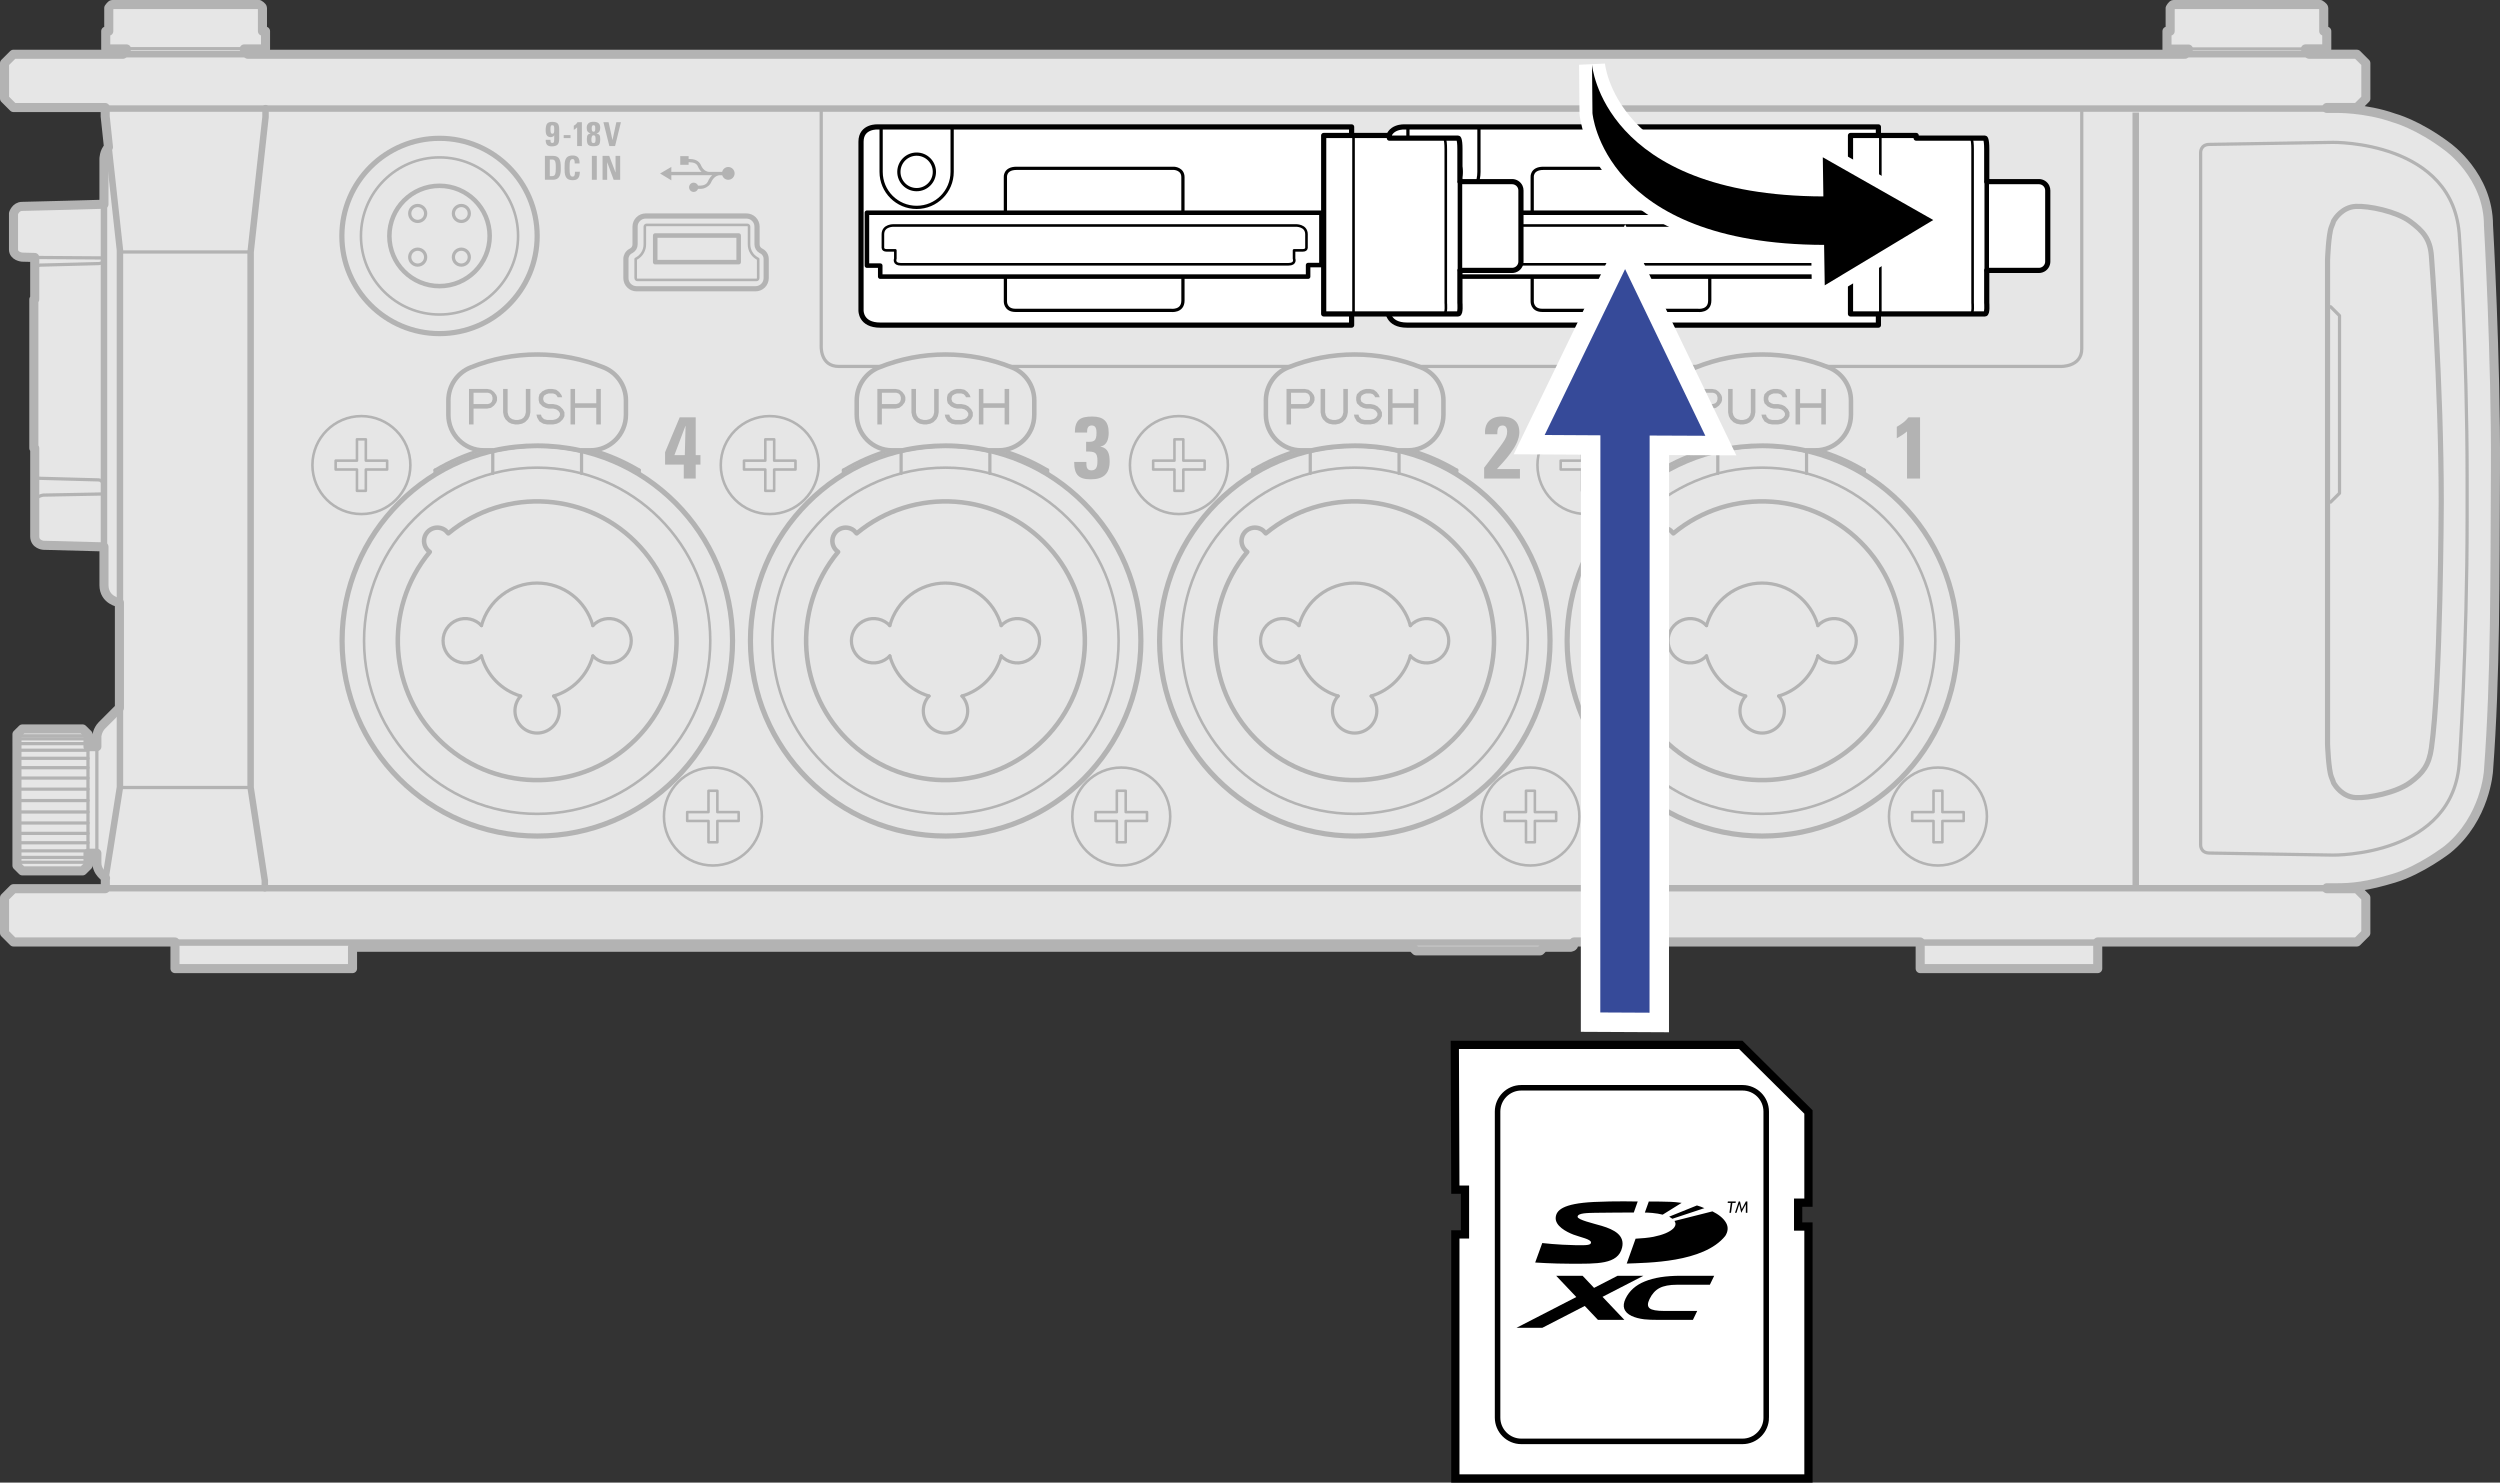 <?xml version="1.0" encoding="utf-8"?>
<!-- Generator: Adobe Illustrator 26.0.3, SVG Export Plug-In . SVG Version: 6.00 Build 0)  -->
<svg version="1.1" xmlns="http://www.w3.org/2000/svg" xmlns:xlink="http://www.w3.org/1999/xlink" x="0px" y="0px"
	 width="192.768px" height="114.319px" viewBox="0 0 192.768 114.319" style="enable-background:new 0 0 192.768 114.319;"
	 xml:space="preserve">
<rect x="0" y="0" width="192.768" height="114.319" fill="#333333" stroke="none"/>
<style type="text/css">
	.st0{fill:#E6E6E6;stroke:#B3B3B3;stroke-width:0.7;stroke-linecap:round;stroke-linejoin:round;stroke-miterlimit:2;}
	.st1{fill:none;stroke:#B3B3B3;stroke-width:0.2;stroke-linecap:round;stroke-linejoin:round;stroke-miterlimit:2;}
	.st2{fill:none;stroke:#B3B3B3;stroke-width:0.4;stroke-linecap:round;stroke-linejoin:round;stroke-miterlimit:10;}
	.st3{fill:none;stroke:#B3B3B3;stroke-width:0.35;stroke-linecap:round;stroke-linejoin:round;stroke-miterlimit:2;}
	.st4{fill:none;stroke:#B3B3B3;stroke-width:0.25;stroke-linecap:round;stroke-linejoin:round;stroke-miterlimit:2;}
	.st5{fill:#FFFFFF;stroke:#000000;stroke-width:0.4;stroke-linecap:round;stroke-linejoin:round;stroke-miterlimit:2;}
	.st6{fill:none;stroke:#000000;stroke-width:0.35;stroke-linecap:round;stroke-linejoin:round;stroke-miterlimit:2;}
	.st7{fill:none;stroke:#000000;stroke-width:0.2;stroke-linecap:round;stroke-linejoin:round;stroke-miterlimit:2;}
	.st8{fill:none;stroke:#000000;stroke-width:0.25;stroke-linecap:round;stroke-linejoin:round;stroke-miterlimit:2;}
	.st9{fill:none;stroke:#000000;stroke-width:0.25;stroke-linecap:round;stroke-linejoin:round;stroke-miterlimit:10;}
	.st10{fill:#FFFFFF;stroke:#000000;stroke-width:0.4;stroke-linecap:round;stroke-linejoin:round;stroke-miterlimit:10;}
	.st11{fill:none;stroke:#000000;stroke-width:0.2;stroke-linecap:round;stroke-linejoin:round;stroke-miterlimit:10;}
	.st12{fill:#FFFFFF;stroke:#000000;stroke-width:0.2;stroke-linecap:round;stroke-linejoin:round;stroke-miterlimit:10;}
	.st13{fill:none;stroke:#000000;stroke-width:0.35;stroke-linecap:round;stroke-linejoin:round;stroke-miterlimit:10;}
	.st14{fill:none;stroke:#B3B3B3;stroke-width:0.5;stroke-linecap:round;stroke-linejoin:round;stroke-miterlimit:2;}
	.st15{fill:none;stroke:#B3B3B3;stroke-width:0.5;stroke-miterlimit:10;}
	.st16{fill:none;stroke:#B3B3B3;stroke-width:0.25;stroke-linecap:round;stroke-linejoin:round;stroke-miterlimit:10;}
	.st17{fill:#E6E6E6;stroke:#B3B3B3;stroke-width:0.35;stroke-linecap:round;stroke-linejoin:round;stroke-miterlimit:10;}
	.st18{fill:#B3B3B3;}
	.st19{fill:#666666;stroke:#FFFFFF;stroke-width:3;stroke-miterlimit:10;}
	.st20{fill:#364A99;}
	.st21{fill:#FFFFFF;}
	.st22{fill:none;stroke:#000000;stroke-width:0.637;}
	.st23{fill:none;stroke:#000000;stroke-width:0.425;}
	.st24{stroke:#FFFFFF;stroke-width:2;stroke-miterlimit:10;}
</style>
<g id="レイヤー_1">
	<g>
		<g>
			<path class="st0" d="M180.095,68.456h-0.684v0.069l2.327,0l0.684,0.684v2.738l-0.685,0.685h-19.987v2.053h-13.69v-2.053h-26.695
				c0,0,0-0.128,0,0.136c0,0.264-0.274,0.274-0.274,0.274h-2.054l-0.273,0.274h-9.583l-0.274-0.274H27.182v1.643h-13.69v-2.053
				H1.034L0.35,71.947v-2.738l0.684-0.684h7.087V67.84l0.019-0.131l-0.27-0.27c0,0-0.401-0.358-0.401-0.904v-0.748H6.784v0.958
				L6.374,67.15H1.719l-0.411-0.41V56.614l0.411-0.406h4.654l0.411,0.405v0.959h0.685v-0.803c0,0,0.028-0.476,0.401-0.849
				c0.373-0.373,1.337-1.338,1.337-1.338v-8.11c0,0-1.19-0.172-1.19-1.358c0-1.186,0-2.946,0-2.946l-4.673-0.123
				c0,0-0.666-0.053-0.666-0.685c0-0.632,0-6.804,0-6.804H2.609V23.084h0.068v-3.232l-0.976-0.025c0,0-0.66-0.058-0.66-0.594
				c0-0.537,0-2.779,0-2.779s0.166-0.54,0.66-0.54c0.494,0,6.315-0.166,6.315-0.166l0-3.493c0,0-0.001-0.547,0.348-0.913
				l-0.253-2.37V8.29H1.035L0.35,7.605V4.868l0.684-0.684h8.447V4.047l0.274-0.274H8.153V2.403h0.234V0.612
				c0,0,0.176-0.262,0.269-0.262h11.321c0,0,0.26,0.15,0.26,0.271v1.782h0.237v1.369h-1.643l0.274,0.274v0.137h149.373V4.047
				l0.265-0.265h-1.653V2.403h0.245v-1.78c0,0,0.15-0.274,0.264-0.274c0.113,0,11.304,0,11.304,0s0.274,0.163,0.274,0.274
				s0,1.779,0,1.779h0.234v1.369h-1.643l0.274,0.274v0.137h3.697l0.684,0.684v2.738l-0.685,0.685h-2.327v0.069h0.684
				c0,0,2.271-0.051,4.491,0.736c0,0,1.834,0.476,4.126,2.214c0,0,3.168,2.22,3.168,6.071c0,0,0.585,10.251,0.536,18.821
				c-0.049,8.571,0.018,15.783-0.536,23.232c0,0-0.206,3.665-3.168,6.071c0,0-2.054,1.592-4.126,2.215
				C182.513,68.342,181.402,68.456,180.095,68.456z"/>
			<g>
				<path class="st1" d="M51.195,62.96c0,2.086,1.691,3.776,3.776,3.776c2.086,0,3.776-1.69,3.776-3.776s-1.69-3.776-3.776-3.776
					C52.886,59.184,51.195,60.874,51.195,62.96"/>
				<polygon class="st1" points="54.629,64.945 55.314,64.945 55.314,63.302 56.956,63.302 56.956,62.618 55.314,62.617 
					55.314,60.975 54.63,60.975 54.629,62.617 52.987,62.617 52.987,63.302 54.629,63.302 				"/>
			</g>
			<g>
				<path class="st1" d="M24.09,35.861c0,2.086,1.691,3.776,3.776,3.776c2.086,0,3.776-1.69,3.776-3.776
					c0-2.086-1.69-3.776-3.776-3.776C25.781,32.085,24.09,33.775,24.09,35.861"/>
				<polygon class="st1" points="27.524,37.846 28.208,37.846 28.209,36.203 29.851,36.203 29.851,35.519 28.209,35.518 
					28.209,33.876 27.524,33.876 27.524,35.518 25.882,35.518 25.881,36.203 27.524,36.203 				"/>
			</g>
			<g>
				<path class="st1" d="M82.681,62.96c0,2.086,1.691,3.776,3.776,3.776c2.086,0,3.776-1.69,3.776-3.776s-1.69-3.776-3.776-3.776
					C84.372,59.184,82.681,60.874,82.681,62.96"/>
				<polygon class="st1" points="86.115,64.945 86.799,64.945 86.8,63.302 88.442,63.302 88.442,62.618 86.8,62.617 86.8,60.975 
					86.115,60.975 86.115,62.617 84.473,62.617 84.472,63.302 86.115,63.302 				"/>
			</g>
			<g>
				<path class="st1" d="M55.576,35.861c0,2.086,1.691,3.776,3.776,3.776c2.086,0,3.776-1.69,3.776-3.776
					c0-2.086-1.69-3.776-3.776-3.776C57.267,32.085,55.576,33.775,55.576,35.861"/>
				<polygon class="st1" points="59.01,37.846 59.694,37.846 59.695,36.203 61.337,36.203 61.337,35.519 59.695,35.518 
					59.695,33.876 59.01,33.876 59.01,35.518 57.368,35.518 57.367,36.203 59.01,36.203 				"/>
			</g>
			<g>
				<path class="st1" d="M114.23,62.96c0,2.086,1.691,3.776,3.776,3.776c2.086,0,3.776-1.69,3.776-3.776s-1.69-3.776-3.776-3.776
					C115.921,59.184,114.23,60.874,114.23,62.96"/>
				<polygon class="st1" points="117.664,64.945 118.348,64.945 118.349,63.302 119.991,63.302 119.991,62.618 118.349,62.617 
					118.349,60.975 117.664,60.975 117.664,62.617 116.022,62.617 116.021,63.302 117.664,63.302 				"/>
			</g>
			<g>
				<path class="st1" d="M87.125,35.861c0,2.086,1.691,3.776,3.776,3.776c2.086,0,3.776-1.69,3.776-3.776
					c0-2.086-1.69-3.776-3.776-3.776C88.816,32.085,87.125,33.775,87.125,35.861"/>
				<polygon class="st1" points="90.559,37.846 91.243,37.846 91.243,36.203 92.886,36.203 92.886,35.519 91.244,35.518 
					91.243,33.876 90.559,33.876 90.559,35.518 88.916,35.518 88.916,36.203 90.559,36.203 				"/>
			</g>
			<g>
				<path class="st1" d="M145.653,62.96c0,2.086,1.691,3.776,3.776,3.776c2.086,0,3.776-1.69,3.776-3.776s-1.69-3.776-3.776-3.776
					C147.344,59.184,145.653,60.874,145.653,62.96"/>
				<polygon class="st1" points="149.087,64.945 149.772,64.945 149.772,63.302 151.414,63.302 151.415,62.618 149.772,62.617 
					149.772,60.975 149.088,60.975 149.087,62.617 147.445,62.617 147.445,63.302 149.087,63.302 				"/>
			</g>
			<g>
				<path class="st1" d="M118.548,35.861c0,2.086,1.691,3.776,3.776,3.776c2.086,0,3.776-1.69,3.776-3.776
					c0-2.086-1.69-3.776-3.776-3.776C120.239,32.085,118.548,33.775,118.548,35.861"/>
				<polygon class="st1" points="121.982,37.846 122.667,37.846 122.667,36.203 124.309,36.203 124.309,35.519 122.667,35.518 
					122.667,33.876 121.982,33.876 121.982,35.518 120.34,35.518 120.34,36.203 121.982,36.203 				"/>
			</g>
			<g>
				<path class="st2" d="M57.552,16.655H49.79h0c-0.453,0-0.822,0.368-0.822,0.821h0v1.374v0c0,0.195-0.104,0.376-0.274,0.474
					l-0.089,0.051l0,0c-0.212,0.122-0.342,0.348-0.342,0.593l0,0v1.477v0c0,0.453,0.368,0.821,0.822,0.821h0h9.172h0
					c0.453,0,0.821-0.368,0.821-0.822v0v-1.477v0c0-0.245-0.13-0.471-0.342-0.593l0,0l-0.089-0.051v0
					c-0.17-0.098-0.274-0.279-0.274-0.474v-1.375C58.373,17.022,58.005,16.654,57.552,16.655L57.552,16.655z"/>
				<path class="st1" d="M57.757,17.476v1.375c0,0.44,0.235,0.847,0.616,1.067c0,0,0.089,0.052,0.089,0.052c0,0,0,1.477,0,1.477
					c0,0.076-0.061,0.137-0.137,0.137c0,0-9.172,0-9.172,0c-0.076,0-0.137-0.061-0.137-0.137c0,0,0-1.477,0-1.477l0.089-0.051
					c0.382-0.22,0.616-0.627,0.616-1.067c0,0,0-1.375,0-1.375c0-0.075,0.062-0.137,0.137-0.137h7.762
					C57.696,17.339,57.757,17.4,57.757,17.476z"/>
				<polygon class="st3" points="56.956,18.16 50.522,18.16 50.522,20.214 56.956,20.214 				"/>
			</g>
			<g>
				<path class="st3" d="M33.89,14.327c-2.136,0-3.867,1.731-3.867,3.867c0,2.136,1.731,3.868,3.867,3.868
					c2.135,0,3.867-1.731,3.867-3.868C37.757,16.059,36.025,14.327,33.89,14.327"/>
				<path class="st4" d="M35.573,19.213c-0.34,0-0.614,0.275-0.614,0.614c0,0.34,0.275,0.614,0.614,0.614
					c0.339,0,0.614-0.275,0.614-0.614C36.188,19.488,35.913,19.213,35.573,19.213"/>
				<path class="st4" d="M35.573,15.845c-0.34,0-0.614,0.275-0.614,0.614c0,0.34,0.275,0.615,0.614,0.615
					c0.339,0,0.614-0.275,0.614-0.615C36.188,16.12,35.913,15.845,35.573,15.845"/>
				<path class="st4" d="M32.206,15.845c-0.34,0-0.614,0.275-0.614,0.614c0,0.34,0.275,0.615,0.614,0.615
					c0.339,0,0.614-0.275,0.614-0.615C32.82,16.12,32.545,15.845,32.206,15.845"/>
				<path class="st4" d="M32.206,19.213c-0.34,0-0.614,0.275-0.614,0.614c0,0.34,0.275,0.614,0.614,0.614
					c0.339,0,0.614-0.275,0.614-0.614C32.82,19.488,32.545,19.213,32.206,19.213"/>
				<path class="st2" d="M33.89,10.665c-4.158,0-7.529,3.371-7.529,7.529c0,4.159,3.371,7.53,7.529,7.53
					c4.158,0,7.529-3.371,7.529-7.53C41.418,14.036,38.048,10.665,33.89,10.665"/>
				<path class="st1" d="M33.89,12.137c-3.346,0-6.058,2.712-6.058,6.057c0,3.346,2.712,6.058,6.058,6.058
					c3.345,0,6.057-2.712,6.057-6.058C39.947,14.849,37.235,12.137,33.89,12.137"/>
			</g>
			<g>
				<path class="st5" d="M108.329,9.786c0,0-1.318-0.091-1.318,1.139v13.005c0,0-0.048,1.139,1.482,1.139h36.346V9.786H108.329z"/>
				<polygon class="st6" points="107.466,16.402 142.512,16.402 142.512,20.44 141.485,20.44 141.485,21.33 108.493,21.33 
					108.493,20.481 107.466,20.481 				"/>
				<path class="st7" d="M139.965,20.379c0.609,0,0.436-0.436,0.436-0.436v-0.639h0.685c0.329,0,0.274-0.274,0.274-0.274v-0.958
					c0-0.729-0.847-0.685-0.847-0.685h-30.966c0,0-0.847-0.044-0.847,0.685v0.958c0,0-0.055,0.274,0.274,0.274h0.685v0.639
					c0,0-0.173,0.436,0.436,0.436H139.965z"/>
				<path class="st8" d="M118.144,16.402v-2.738c0,0-0.071-0.685,0.862-0.685h12.143c0,0,0.685,0.025,0.685,0.685v2.738"/>
				<path class="st8" d="M118.144,21.335v1.912c0,0-0.021,0.684,0.779,0.684h11.983c0,0,0.928,0.125,0.928-0.758V21.33"/>
				<g>
					<path class="st9" d="M114.037,9.786v3.467c0,1.512-1.226,2.738-2.738,2.738c-1.512,0-2.738-1.226-2.738-2.738V9.786"/>
					<path class="st9" d="M111.299,11.884c-0.756,0-1.369,0.613-1.369,1.369c0,0.756,0.613,1.369,1.369,1.369
						c0.756,0,1.369-0.613,1.369-1.369C112.668,12.497,112.055,11.884,111.299,11.884L111.299,11.884z"/>
				</g>
				<path class="st10" d="M157.837,14.405c-0.054-0.118-0.142-0.22-0.252-0.291c-0.11-0.071-0.241-0.109-0.371-0.109h-4.022V11.49
					c0-0.822-0.133-0.838-0.133-0.838h-5.307v-0.205h-5.065v13.758h10.371c0.204,0,0.133-0.848,0.133-0.848v-2.505h4.022
					c0.145,0,0.294-0.049,0.412-0.138c0.12-0.09,0.208-0.22,0.247-0.362c0.017-0.06,0.025-0.123,0.025-0.185V14.69
					C157.898,14.593,157.877,14.495,157.837,14.405z"/>
				<path class="st11" d="M151.968,10.652c0,0,0.133,0.015,0.133,0.838v11.867c0,0,0.071,0.849-0.133,0.849"/>
				<line class="st12" x1="144.987" y1="10.447" x2="144.987" y2="24.205"/>
				<line class="st13" x1="153.192" y1="14.006" x2="153.192" y2="20.851"/>
			</g>
			<g>
				<path class="st5" d="M67.709,9.786c0,0-1.318-0.091-1.318,1.139v13.005c0,0-0.048,1.139,1.482,1.139h36.346V9.786H67.709z"/>
				<polygon class="st6" points="66.846,16.402 101.891,16.402 101.891,20.44 100.864,20.44 100.864,21.33 67.872,21.33 
					67.872,20.481 66.846,20.481 				"/>
				<path class="st7" d="M99.344,20.379c0.609,0,0.436-0.436,0.436-0.436v-0.639h0.685c0.329,0,0.274-0.274,0.274-0.274v-0.958
					c0-0.729-0.847-0.685-0.847-0.685H68.925c0,0-0.847-0.044-0.847,0.685v0.958c0,0-0.055,0.274,0.274,0.274h0.685v0.639
					c0,0-0.173,0.436,0.436,0.436H99.344z"/>
				<path class="st8" d="M77.523,16.402v-2.738c0,0-0.071-0.685,0.862-0.685h12.143c0,0,0.685,0.025,0.685,0.685v2.738"/>
				<path class="st8" d="M77.524,21.335v1.912c0,0-0.021,0.684,0.779,0.684h11.983c0,0,0.928,0.125,0.928-0.758V21.33"/>
				<g>
					<path class="st9" d="M73.417,9.786v3.467c0,1.512-1.226,2.738-2.738,2.738c-1.512,0-2.738-1.226-2.738-2.738V9.786"/>
					<path class="st9" d="M70.679,11.884c-0.756,0-1.369,0.613-1.369,1.369c0,0.756,0.613,1.369,1.369,1.369
						c0.756,0,1.369-0.613,1.369-1.369C72.048,12.497,71.435,11.884,70.679,11.884L70.679,11.884z"/>
				</g>
				<path class="st10" d="M117.216,14.405c-0.054-0.118-0.142-0.22-0.252-0.291c-0.11-0.071-0.241-0.109-0.371-0.109h-4.022V11.49
					c0-0.822-0.133-0.838-0.133-0.838h-5.307v-0.205h-5.065v13.758h10.371c0.204,0,0.133-0.848,0.133-0.848v-2.505h4.022
					c0.145,0,0.294-0.049,0.412-0.138c0.12-0.09,0.208-0.22,0.247-0.362c0.017-0.06,0.025-0.123,0.025-0.185V14.69
					C117.278,14.593,117.257,14.495,117.216,14.405z"/>
				<path class="st11" d="M111.347,10.652c0,0,0.133,0.015,0.133,0.838v11.867c0,0,0.071,0.849-0.133,0.849"/>
				<line class="st12" x1="104.367" y1="10.447" x2="104.367" y2="24.205"/>
				<line class="st13" x1="112.572" y1="14.006" x2="112.572" y2="20.851"/>
			</g>
			<line class="st14" x1="9.481" y1="4.183" x2="19.105" y2="4.183"/>
			<line class="st4" x1="9.481" y1="3.756" x2="19.105" y2="3.756"/>
			<line class="st14" x1="168.477" y1="4.183" x2="178.041" y2="4.183"/>
			<line class="st4" x1="168.477" y1="3.773" x2="178.041" y2="3.773"/>
			<line class="st14" x1="180.715" y1="8.372" x2="8.112" y2="8.372"/>
			<line class="st14" x1="180.715" y1="68.49" x2="8.112" y2="68.49"/>
			<line class="st14" x1="180.715" y1="72.679" x2="8.112" y2="72.679"/>
			<polyline class="st14" points="20.474,8.338 20.474,9.02 19.325,19.427 19.325,60.723 20.42,67.902 20.42,68.49 			"/>
			<polyline class="st14" points="8.112,8.971 9.248,19.29 9.248,60.708 8.14,67.709 			"/>
			<line class="st4" x1="19.325" y1="60.723" x2="9.248" y2="60.723"/>
			<line class="st4" x1="19.325" y1="19.427" x2="9.248" y2="19.427"/>
			<line class="st14" x1="8.016" y1="15.748" x2="8.016" y2="42.556"/>
			<path class="st4" d="M2.677,19.852l5.339,0.037c0,0,0.036,0.424-0.4,0.435l-4.539,0.119c0,0-0.403,0.069-0.4,0.369"/>
			<path class="st4" d="M8.016,38.087l-4.672,0.089c0,0-0.708,0.096-0.641,0.555"/>
			<path class="st4" d="M8.016,37.415c0,0-0.121-0.403-0.4-0.411L3.01,36.878c0,0-0.317-0.118-0.312-0.403"/>
			<line class="st4" x1="7.469" y1="57.573" x2="7.469" y2="65.786"/>
			<line class="st4" x1="6.784" y1="57.573" x2="6.784" y2="65.786"/>
			<line class="st4" x1="1.309" y1="60.848" x2="6.784" y2="60.848"/>
			<line class="st4" x1="1.309" y1="61.728" x2="6.784" y2="61.728"/>
			<line class="st4" x1="1.309" y1="62.607" x2="6.784" y2="62.607"/>
			<line class="st4" x1="1.309" y1="63.46" x2="6.784" y2="63.46"/>
			<line class="st4" x1="1.309" y1="64.26" x2="6.784" y2="64.26"/>
			<line class="st4" x1="1.309" y1="64.983" x2="6.784" y2="64.983"/>
			<line class="st4" x1="1.309" y1="65.608" x2="6.784" y2="65.608"/>
			<line class="st4" x1="1.309" y1="66.114" x2="6.784" y2="66.114"/>
			<line class="st4" x1="1.309" y1="66.487" x2="6.784" y2="66.487"/>
			<line class="st4" x1="1.309" y1="59.995" x2="6.784" y2="59.995"/>
			<line class="st4" x1="1.309" y1="59.195" x2="6.784" y2="59.195"/>
			<line class="st4" x1="1.309" y1="58.472" x2="6.784" y2="58.472"/>
			<line class="st4" x1="1.309" y1="57.847" x2="6.784" y2="57.847"/>
			<line class="st4" x1="1.309" y1="57.341" x2="6.784" y2="57.341"/>
			<line class="st4" x1="1.309" y1="56.968" x2="6.784" y2="56.968"/>
			<line class="st4" x1="1.309" y1="56.737" x2="6.784" y2="56.737"/>
			<line class="st15" x1="164.68" y1="8.68" x2="164.68" y2="68.435"/>
			<path class="st4" d="M169.684,65.148c0,0-0.022,0.62,0.676,0.628c0.698,0.008,9.52,0.157,9.52,0.157s9.397,0.152,9.762-7.313
				c0,0,0.592-8.593,0.592-18.727v-2.875c0-10.134-0.592-18.727-0.592-18.727c-0.365-7.465-9.762-7.313-9.762-7.313
				s-8.822,0.15-9.52,0.157c-0.698,0.008-0.676,0.628-0.676,0.628V65.148z"/>
			<path class="st2" d="M179.471,23.654V20.03c0,0,0.071-1.977,0.3-2.534c0.229-0.556,0.107-0.35,0.199-0.503
				c0.092-0.153,0.647-1.023,1.672-1.077c1.025-0.054,3.132,0.385,4.175,1.145c1.043,0.76,1.563,1.394,1.661,2.667
				c0,0,0.759,9.926,0.759,18.98c0,0-0.05,14.039-0.759,18.98c-0.181,1.264-0.618,1.907-1.661,2.667
				c-1.043,0.76-3.15,1.199-4.175,1.145c-1.025-0.054-1.58-0.924-1.672-1.077s0.03,0.053-0.199-0.503
				c-0.229-0.556-0.3-2.534-0.3-2.534V38.713V23.654z"/>
			<polyline class="st16" points="179.471,38.713 179.71,38.713 180.394,38.029 180.394,24.339 179.71,23.654 179.471,23.654 			"/>
			<path class="st16" d="M63.322,8.372v18.241c0,0-0.131,1.643,1.369,1.643h94.167c0,0,1.661,0.073,1.661-1.369V8.372"/>
			<g>
				<g>
					<path class="st4" d="M42.607,56.045c0.663-0.64,0.7-1.69,0.084-2.375 M40.23,56.045c0.663,0.64,1.714,0.64,2.377,0
						 M40.146,53.67c-0.616,0.685-0.579,1.735,0.084,2.375"/>
					<path class="st4" d="M42.691,53.67c1.474-0.44,2.617-1.611,3.021-3.096"/>
					<path class="st4" d="M37.125,48.239c0.527-1.937,2.286-3.282,4.293-3.282 M41.419,44.958c2.007,0,3.766,1.345,4.293,3.282"/>
					<path class="st4" d="M37.126,50.574c0.404,1.485,1.546,2.656,3.021,3.096"/>
					<path class="st4" d="M45.712,48.24c0.48-0.514,1.225-0.682,1.879-0.425 M47.591,47.815c0.654,0.258,1.084,0.889,1.084,1.592
						 M48.674,49.407c0,0.703-0.43,1.334-1.084,1.592 M47.591,50.999c-0.654,0.258-1.399,0.089-1.879-0.424"/>
					<path class="st4" d="M37.126,50.574c-0.48,0.514-1.225,0.682-1.879,0.424 M35.247,50.999c-0.654-0.257-1.084-0.889-1.084-1.592
						 M34.163,49.407c0-0.703,0.43-1.334,1.084-1.592 M35.247,47.815c0.654-0.258,1.399-0.089,1.879,0.424"/>
				</g>
				<path class="st3" d="M32.702,41.61c-0.037,0.371,0.131,0.733,0.438,0.946c-3.658,4.421-3.198,10.936,1.047,14.799
					c4.244,3.863,10.774,3.708,14.832-0.349c4.058-4.058,4.212-10.587,0.349-14.832c-3.862-4.244-10.378-4.705-14.799-1.046
					c0,0-0.217-0.229-0.217-0.229c-0.295-0.229-0.691-0.279-1.034-0.131C32.974,40.916,32.738,41.238,32.702,41.61z"/>
				<path class="st1" d="M41.419,36.06c-7.372,0-13.348,5.976-13.348,13.347c0,7.372,5.976,13.348,13.348,13.348
					c7.372,0,13.348-5.976,13.348-13.348C54.766,42.035,48.79,36.06,41.419,36.06"/>
				<circle class="st2" cx="41.431" cy="49.413" r="15.053"/>
				<path class="st17" d="M44.747,34.726c-1.067-0.24-2.177-0.366-3.316-0.366c-1.15,0-2.27,0.122-3.346,0.366h-0.773l0,0
					c-1.512,0-2.738-1.226-2.738-2.738v-1.117v0c0-1.116,0.677-2.12,1.711-2.538c3.293-1.332,6.975-1.332,10.267,0h0
					c1.034,0.418,1.711,1.422,1.711,2.538v1.117l0,0c0,1.512-1.226,2.738-2.738,2.738H44.747"/>
				<line class="st4" x1="49.29" y1="36.57" x2="49.29" y2="36.249"/>
				<line class="st4" x1="44.841" y1="34.726" x2="44.841" y2="36.506"/>
				<line class="st4" x1="37.996" y1="36.506" x2="37.996" y2="34.726"/>
				<line class="st4" x1="33.547" y1="36.249" x2="33.547" y2="36.57"/>
				<path class="st4" d="M49.29,36.249c-1.136-0.68-2.355-1.209-3.627-1.576"/>
				<path class="st4" d="M37.174,34.674c-1.272,0.366-2.491,0.896-3.627,1.576"/>
			</g>
			<g>
				<g>
					<path class="st4" d="M74.093,56.045c0.663-0.64,0.7-1.69,0.084-2.375 M71.716,56.045c0.663,0.64,1.714,0.64,2.377,0
						 M71.632,53.67c-0.616,0.685-0.579,1.735,0.084,2.375"/>
					<path class="st4" d="M74.177,53.67c1.474-0.44,2.617-1.611,3.021-3.096"/>
					<path class="st4" d="M68.611,48.239c0.527-1.937,2.286-3.282,4.293-3.282 M72.905,44.958c2.007,0,3.766,1.345,4.293,3.282"/>
					<path class="st4" d="M68.611,50.574c0.404,1.485,1.546,2.656,3.021,3.096"/>
					<path class="st4" d="M77.198,48.24c0.48-0.514,1.225-0.682,1.879-0.425 M79.076,47.815c0.654,0.258,1.084,0.889,1.084,1.592
						 M80.16,49.407c0,0.703-0.43,1.334-1.084,1.592 M79.076,50.999c-0.654,0.258-1.399,0.089-1.879-0.424"/>
					<path class="st4" d="M68.612,50.574c-0.48,0.514-1.225,0.682-1.879,0.424 M66.733,50.999c-0.654-0.257-1.084-0.889-1.084-1.592
						 M65.649,49.407c0-0.703,0.43-1.334,1.084-1.592 M66.733,47.815c0.654-0.258,1.399-0.089,1.879,0.424"/>
				</g>
				<path class="st3" d="M64.187,41.61c-0.037,0.371,0.131,0.733,0.438,0.946c-3.658,4.421-3.198,10.936,1.047,14.799
					c4.244,3.863,10.774,3.708,14.832-0.349c4.058-4.058,4.212-10.587,0.349-14.832c-3.862-4.244-10.378-4.705-14.799-1.046
					c0,0-0.217-0.229-0.217-0.229c-0.295-0.229-0.691-0.279-1.034-0.131C64.46,40.916,64.224,41.238,64.187,41.61z"/>
				<path class="st1" d="M72.905,36.06c-7.372,0-13.348,5.976-13.348,13.347c0,7.372,5.976,13.348,13.348,13.348
					c7.372,0,13.348-5.976,13.348-13.348C86.252,42.035,80.276,36.06,72.905,36.06"/>
				<circle class="st2" cx="72.917" cy="49.413" r="15.053"/>
				<path class="st17" d="M76.233,34.726c-1.067-0.24-2.177-0.366-3.316-0.366c-1.15,0-2.27,0.122-3.346,0.366h-0.773l0,0
					c-1.512,0-2.738-1.226-2.738-2.738v-1.117v0c0-1.116,0.677-2.12,1.711-2.538c3.293-1.332,6.975-1.332,10.267,0h0
					c1.034,0.418,1.711,1.422,1.711,2.538v1.117l0,0c0,1.512-1.226,2.738-2.738,2.738H76.233"/>
				<line class="st4" x1="80.776" y1="36.57" x2="80.776" y2="36.249"/>
				<line class="st4" x1="76.327" y1="34.726" x2="76.327" y2="36.506"/>
				<line class="st4" x1="69.482" y1="36.506" x2="69.482" y2="34.726"/>
				<line class="st4" x1="65.033" y1="36.249" x2="65.033" y2="36.57"/>
				<path class="st4" d="M80.776,36.249c-1.136-0.68-2.355-1.209-3.627-1.576"/>
				<path class="st4" d="M68.66,34.674c-1.272,0.366-2.491,0.896-3.627,1.576"/>
			</g>
			<g>
				<g>
					<path class="st4" d="M105.642,56.045c0.663-0.64,0.7-1.69,0.084-2.375 M103.265,56.045c0.663,0.64,1.714,0.64,2.377,0
						 M103.181,53.67c-0.616,0.685-0.579,1.735,0.084,2.375"/>
					<path class="st4" d="M105.726,53.67c1.474-0.44,2.617-1.611,3.021-3.096"/>
					<path class="st4" d="M100.16,48.239c0.527-1.937,2.286-3.282,4.293-3.282 M104.453,44.958c2.007,0,3.766,1.345,4.293,3.282"/>
					<path class="st4" d="M100.16,50.574c0.404,1.485,1.546,2.656,3.021,3.096"/>
					<path class="st4" d="M108.747,48.24c0.48-0.514,1.225-0.682,1.879-0.425 M110.625,47.815c0.654,0.258,1.084,0.889,1.084,1.592
						 M111.709,49.407c0,0.703-0.43,1.334-1.084,1.592 M110.625,50.999c-0.654,0.258-1.399,0.089-1.879-0.424"/>
					<path class="st4" d="M100.16,50.574c-0.48,0.514-1.225,0.682-1.879,0.424 M98.282,50.999c-0.654-0.257-1.084-0.889-1.084-1.592
						 M97.198,49.407c0-0.703,0.43-1.334,1.084-1.592 M98.282,47.815c0.654-0.258,1.399-0.089,1.879,0.424"/>
				</g>
				<path class="st3" d="M95.736,41.61c-0.037,0.371,0.131,0.733,0.438,0.946c-3.658,4.421-3.198,10.936,1.047,14.799
					c4.244,3.863,10.774,3.708,14.832-0.349c4.058-4.058,4.212-10.587,0.349-14.832c-3.862-4.244-10.378-4.705-14.799-1.046
					c0,0-0.217-0.229-0.217-0.229c-0.295-0.229-0.691-0.279-1.034-0.131C96.009,40.916,95.773,41.238,95.736,41.61z"/>
				<path class="st1" d="M104.453,36.06c-7.372,0-13.348,5.976-13.348,13.347c0,7.372,5.976,13.348,13.348,13.348
					c7.372,0,13.348-5.976,13.348-13.348C117.801,42.035,111.825,36.06,104.453,36.06"/>
				<circle class="st2" cx="104.466" cy="49.413" r="15.053"/>
				<path class="st17" d="M107.782,34.726c-1.067-0.24-2.177-0.366-3.316-0.366c-1.15,0-2.27,0.122-3.346,0.366h-0.773l0,0
					c-1.512,0-2.738-1.226-2.738-2.738v-1.117v0c0-1.116,0.677-2.12,1.711-2.538c3.293-1.332,6.975-1.332,10.267,0h0
					c1.034,0.418,1.711,1.422,1.711,2.538v1.117l0,0c0,1.512-1.226,2.738-2.738,2.738H107.782"/>
				<line class="st4" x1="112.325" y1="36.57" x2="112.325" y2="36.249"/>
				<line class="st4" x1="107.876" y1="34.726" x2="107.876" y2="36.506"/>
				<line class="st4" x1="101.031" y1="36.506" x2="101.031" y2="34.726"/>
				<line class="st4" x1="96.582" y1="36.249" x2="96.582" y2="36.57"/>
				<path class="st4" d="M112.325,36.249c-1.136-0.68-2.355-1.209-3.627-1.576"/>
				<path class="st4" d="M100.209,34.674c-1.272,0.366-2.491,0.896-3.627,1.576"/>
			</g>
			<g>
				<g>
					<path class="st4" d="M137.066,56.045c0.663-0.64,0.7-1.69,0.084-2.375 M134.688,56.045c0.663,0.64,1.714,0.64,2.377,0
						 M134.604,53.67c-0.616,0.685-0.579,1.735,0.084,2.375"/>
					<path class="st4" d="M137.15,53.67c1.474-0.44,2.617-1.611,3.021-3.096"/>
					<path class="st4" d="M131.583,48.239c0.527-1.937,2.286-3.282,4.293-3.282 M135.877,44.958c2.007,0,3.766,1.345,4.293,3.282"/>
					<path class="st4" d="M131.584,50.574c0.404,1.485,1.546,2.656,3.021,3.096"/>
					<path class="st4" d="M140.17,48.24c0.48-0.514,1.225-0.682,1.879-0.425 M142.049,47.815c0.654,0.258,1.084,0.889,1.084,1.592
						 M143.132,49.407c0,0.703-0.43,1.334-1.084,1.592 M142.049,50.999c-0.654,0.258-1.399,0.089-1.879-0.424"/>
					<path class="st4" d="M131.584,50.574c-0.48,0.514-1.225,0.682-1.879,0.424 M129.705,50.999
						c-0.654-0.257-1.084-0.889-1.084-1.592 M128.621,49.407c0-0.703,0.43-1.334,1.084-1.592 M129.705,47.815
						c0.654-0.258,1.399-0.089,1.879,0.424"/>
				</g>
				<path class="st3" d="M127.16,41.61c-0.037,0.371,0.131,0.733,0.438,0.946c-3.658,4.421-3.198,10.936,1.047,14.799
					c4.244,3.863,10.774,3.708,14.832-0.349c4.058-4.058,4.212-10.587,0.349-14.832c-3.862-4.244-10.378-4.705-14.799-1.046
					c0,0-0.217-0.229-0.217-0.229c-0.295-0.229-0.691-0.279-1.034-0.131C127.432,40.916,127.196,41.238,127.16,41.61z"/>
				<path class="st1" d="M135.877,36.06c-7.372,0-13.348,5.976-13.348,13.347c0,7.372,5.976,13.348,13.348,13.348
					c7.372,0,13.348-5.976,13.348-13.348C149.224,42.035,143.248,36.06,135.877,36.06"/>
				<circle class="st2" cx="135.889" cy="49.413" r="15.053"/>
				<path class="st17" d="M139.205,34.726c-1.067-0.24-2.177-0.366-3.316-0.366c-1.15,0-2.27,0.122-3.346,0.366h-0.773l0,0
					c-1.512,0-2.738-1.226-2.738-2.738v-1.117v0c0-1.116,0.677-2.12,1.711-2.538c3.293-1.332,6.975-1.332,10.267,0h0
					c1.034,0.418,1.711,1.422,1.711,2.538v1.117l0,0c0,1.512-1.226,2.738-2.738,2.738H139.205"/>
				<line class="st4" x1="143.748" y1="36.57" x2="143.748" y2="36.249"/>
				<line class="st4" x1="139.299" y1="34.726" x2="139.299" y2="36.506"/>
				<line class="st4" x1="132.455" y1="36.506" x2="132.455" y2="34.726"/>
				<line class="st4" x1="128.006" y1="36.249" x2="128.006" y2="36.57"/>
				<path class="st4" d="M143.748,36.249c-1.136-0.68-2.355-1.209-3.627-1.576"/>
				<path class="st4" d="M131.633,34.674c-1.272,0.366-2.491,0.896-3.627,1.576"/>
			</g>
		</g>
		<g>
			<g>
				<g>
					<polygon class="st18" points="45.977,32.728 46.328,32.728 46.328,29.99 45.977,29.99 45.977,31.096 44.341,31.096 
						44.341,29.99 43.991,29.99 43.991,32.728 44.341,32.728 44.341,31.446 45.977,31.446 					"/>
				</g>
				<g>
					<polygon class="st18" points="39.434,32.67 39.726,32.728 39.96,32.728 40.252,32.67 40.486,32.553 40.719,32.32 
						40.836,32.087 40.895,31.795 40.895,29.99 40.544,29.99 40.544,31.795 40.486,32.028 40.369,32.204 40.194,32.32 39.96,32.378 
						39.726,32.378 39.492,32.32 39.318,32.204 39.201,32.028 39.142,31.795 39.142,29.99 38.792,29.99 38.792,31.795 38.85,32.087 
						38.967,32.32 39.201,32.553 					"/>
				</g>
				<g>
					<polygon class="st18" points="41.771,32.145 41.712,31.971 41.362,31.971 41.421,32.204 41.595,32.495 41.888,32.67 
						42.18,32.728 42.647,32.728 42.939,32.67 43.173,32.553 43.407,32.32 43.524,32.087 43.524,31.795 43.407,31.562 
						43.173,31.329 42.939,31.213 42.647,31.155 42.297,31.155 42.122,31.096 41.946,30.98 41.888,30.806 41.888,30.689 
						41.946,30.514 42.122,30.397 42.297,30.339 42.647,30.339 42.822,30.397 42.939,30.514 42.998,30.63 43.348,30.63 
						43.29,30.456 43.115,30.223 42.881,30.048 42.589,29.99 42.297,29.99 42.063,30.048 41.829,30.164 41.595,30.397 41.538,30.63 
						41.538,30.863 41.595,31.096 41.829,31.329 42.063,31.446 42.297,31.505 42.647,31.505 42.881,31.562 43.056,31.679 
						43.173,31.854 43.173,32.028 43.056,32.204 42.881,32.32 42.647,32.378 42.18,32.378 41.946,32.32 					"/>
				</g>
				<path class="st18" d="M38.266,30.456l-0.175-0.233l-0.234-0.175l-0.292-0.058h-1.402v2.738h0.35v-1.223h1.052l0.292-0.058
					l0.234-0.175l0.175-0.233l0.058-0.175V30.63L38.266,30.456z M37.974,30.806l-0.058,0.175l-0.117,0.116l-0.175,0.058h-1.11
					v-0.873h1.11l0.175,0.058l0.117,0.117l0.058,0.175V30.806z"/>
			</g>
			<g>
				<g>
					<polygon class="st18" points="77.463,32.728 77.813,32.728 77.813,29.99 77.463,29.99 77.463,31.096 75.827,31.096 
						75.827,29.99 75.477,29.99 75.477,32.728 75.827,32.728 75.827,31.446 77.463,31.446 					"/>
				</g>
				<g>
					<polygon class="st18" points="70.92,32.67 71.212,32.728 71.446,32.728 71.738,32.67 71.971,32.553 72.205,32.32 
						72.322,32.087 72.381,31.795 72.381,29.99 72.03,29.99 72.03,31.795 71.971,32.028 71.855,32.204 71.68,32.32 71.446,32.378 
						71.212,32.378 70.978,32.32 70.803,32.204 70.687,32.028 70.628,31.795 70.628,29.99 70.277,29.99 70.277,31.795 
						70.336,32.087 70.453,32.32 70.687,32.553 					"/>
				</g>
				<g>
					<polygon class="st18" points="73.257,32.145 73.198,31.971 72.848,31.971 72.906,32.204 73.081,32.495 73.374,32.67 
						73.666,32.728 74.133,32.728 74.425,32.67 74.659,32.553 74.893,32.32 75.01,32.087 75.01,31.795 74.893,31.562 74.659,31.329 
						74.425,31.213 74.133,31.155 73.783,31.155 73.607,31.096 73.432,30.98 73.374,30.806 73.374,30.689 73.432,30.514 
						73.607,30.397 73.783,30.339 74.133,30.339 74.308,30.397 74.425,30.514 74.484,30.63 74.834,30.63 74.776,30.456 74.6,30.223 
						74.367,30.048 74.074,29.99 73.783,29.99 73.549,30.048 73.315,30.164 73.081,30.397 73.023,30.63 73.023,30.863 
						73.081,31.096 73.315,31.329 73.549,31.446 73.783,31.505 74.133,31.505 74.367,31.562 74.542,31.679 74.659,31.854 
						74.659,32.028 74.542,32.204 74.367,32.32 74.133,32.378 73.666,32.378 73.432,32.32 					"/>
				</g>
				<path class="st18" d="M69.752,30.456l-0.175-0.233l-0.234-0.175l-0.292-0.058h-1.402v2.738h0.35v-1.223h1.052l0.292-0.058
					l0.234-0.175l0.175-0.233l0.058-0.175V30.63L69.752,30.456z M69.46,30.806l-0.058,0.175l-0.117,0.116l-0.175,0.058h-1.11v-0.873
					h1.11l0.175,0.058l0.117,0.117l0.058,0.175V30.806z"/>
			</g>
			<g>
				<g>
					<polygon class="st18" points="109.012,32.728 109.362,32.728 109.362,29.99 109.012,29.99 109.012,31.096 107.376,31.096 
						107.376,29.99 107.025,29.99 107.025,32.728 107.376,32.728 107.376,31.446 109.012,31.446 					"/>
				</g>
				<g>
					<polygon class="st18" points="102.469,32.67 102.761,32.728 102.995,32.728 103.287,32.67 103.52,32.553 103.754,32.32 
						103.871,32.087 103.929,31.795 103.929,29.99 103.579,29.99 103.579,31.795 103.52,32.028 103.404,32.204 103.228,32.32 
						102.995,32.378 102.761,32.378 102.527,32.32 102.352,32.204 102.235,32.028 102.177,31.795 102.177,29.99 101.826,29.99 
						101.826,31.795 101.885,32.087 102.002,32.32 102.235,32.553 					"/>
				</g>
				<g>
					<polygon class="st18" points="104.806,32.145 104.747,31.971 104.397,31.971 104.455,32.204 104.63,32.495 104.922,32.67 
						105.215,32.728 105.682,32.728 105.974,32.67 106.208,32.553 106.441,32.32 106.558,32.087 106.558,31.795 106.441,31.562 
						106.208,31.329 105.974,31.213 105.682,31.155 105.331,31.155 105.156,31.096 104.981,30.98 104.922,30.806 104.922,30.689 
						104.981,30.514 105.156,30.397 105.331,30.339 105.682,30.339 105.857,30.397 105.974,30.514 106.032,30.63 106.383,30.63 
						106.325,30.456 106.149,30.223 105.916,30.048 105.623,29.99 105.331,29.99 105.098,30.048 104.864,30.164 104.63,30.397 
						104.572,30.63 104.572,30.863 104.63,31.096 104.864,31.329 105.098,31.446 105.331,31.505 105.682,31.505 105.916,31.562 
						106.091,31.679 106.208,31.854 106.208,32.028 106.091,32.204 105.916,32.32 105.682,32.378 105.215,32.378 104.981,32.32 
											"/>
				</g>
				<path class="st18" d="M101.301,30.456l-0.175-0.233l-0.234-0.175l-0.292-0.058h-1.402v2.738h0.35v-1.223h1.052l0.292-0.058
					l0.234-0.175l0.175-0.233l0.058-0.175V30.63L101.301,30.456z M101.009,30.806l-0.059,0.175l-0.117,0.116l-0.175,0.058h-1.11
					v-0.873h1.11l0.175,0.058l0.117,0.117l0.059,0.175V30.806z"/>
			</g>
			<g>
				<g>
					<polygon class="st18" points="140.435,32.728 140.786,32.728 140.786,29.99 140.435,29.99 140.435,31.096 138.8,31.096 
						138.8,29.99 138.449,29.99 138.449,32.728 138.8,32.728 138.8,31.446 140.435,31.446 					"/>
				</g>
				<g>
					<polygon class="st18" points="133.892,32.67 134.184,32.728 134.418,32.728 134.71,32.67 134.944,32.553 135.177,32.32 
						135.294,32.087 135.353,31.795 135.353,29.99 135.002,29.99 135.002,31.795 134.944,32.028 134.827,32.204 134.652,32.32 
						134.418,32.378 134.184,32.378 133.951,32.32 133.776,32.204 133.659,32.028 133.6,31.795 133.6,29.99 133.25,29.99 
						133.25,31.795 133.308,32.087 133.425,32.32 133.659,32.553 					"/>
				</g>
				<g>
					<polygon class="st18" points="136.229,32.145 136.171,31.971 135.82,31.971 135.879,32.204 136.054,32.495 136.346,32.67 
						136.638,32.728 137.105,32.728 137.397,32.67 137.631,32.553 137.865,32.32 137.982,32.087 137.982,31.795 137.865,31.562 
						137.631,31.329 137.397,31.213 137.105,31.155 136.755,31.155 136.58,31.096 136.404,30.98 136.346,30.806 136.346,30.689 
						136.404,30.514 136.58,30.397 136.755,30.339 137.105,30.339 137.28,30.397 137.397,30.514 137.456,30.63 137.806,30.63 
						137.748,30.456 137.573,30.223 137.339,30.048 137.047,29.99 136.755,29.99 136.521,30.048 136.287,30.164 136.054,30.397 
						135.996,30.63 135.996,30.863 136.054,31.096 136.287,31.329 136.521,31.446 136.755,31.505 137.105,31.505 137.339,31.562 
						137.514,31.679 137.631,31.854 137.631,32.028 137.514,32.204 137.339,32.32 137.105,32.378 136.638,32.378 136.404,32.32 
											"/>
				</g>
				<path class="st18" d="M132.724,30.456l-0.175-0.233l-0.234-0.175l-0.292-0.058h-1.402v2.738h0.35v-1.223h1.052l0.292-0.058
					l0.234-0.175l0.175-0.233l0.058-0.175V30.63L132.724,30.456z M132.432,30.806l-0.058,0.175l-0.117,0.116l-0.175,0.058h-1.11
					v-0.873h1.11l0.175,0.058l0.117,0.117l0.058,0.175V30.806z"/>
			</g>
			<path class="st18" d="M52.452,12.039v0.666h0.645v-0.193l0.103,0.001c0.325,0.006,0.526,0.112,0.614,0.324
				c0.078,0.188,0.178,0.319,0.283,0.416h-2.332V12.87c0,0-0.841,0.5-0.867,0.509l0.867,0.525v-0.396h2.895h0.004h0.25
				c-0.088,0.081-0.177,0.188-0.256,0.331l-0.054,0.112c-0.042,0.097-0.108,0.204-0.228,0.27c-0.129,0.071-0.247,0.097-0.555,0.089
				c-0.053-0.131-0.181-0.226-0.332-0.226c-0.197,0-0.357,0.16-0.357,0.359c0,0.198,0.16,0.358,0.357,0.358
				c0.156,0,0.285-0.099,0.335-0.237c0.383,0.01,0.475-0.031,0.662-0.134c0.197-0.108,0.302-0.265,0.351-0.377l0.044-0.093
				c0.233-0.427,0.564-0.446,0.578-0.447l0.23,0.001c0.062,0.201,0.242,0.349,0.464,0.349c0.272,0,0.491-0.221,0.491-0.493
				c0-0.273-0.22-0.493-0.491-0.493c-0.231,0-0.415,0.161-0.469,0.375h-1.027c-0.043-0.002-0.409-0.033-0.609-0.513
				c-0.089-0.214-0.308-0.47-0.845-0.48c0,0-0.045-0.001-0.107-0.002v-0.219H52.452z"/>
			<g>
				<path class="st18" d="M42.015,12.019h0.635c0.499,0,0.592,0.336,0.592,0.911c0,0.283,0.043,0.931-0.606,0.931h-0.62V12.019z
					 M42.395,13.579h0.184c0.232,0,0.277-0.176,0.277-0.638c0-0.34,0-0.639-0.265-0.639h-0.197V13.579z"/>
				<path class="st18" d="M43.532,12.941c0-0.488,0-0.952,0.627-0.952c0.388,0,0.545,0.217,0.53,0.613h-0.373
					c0-0.245-0.043-0.337-0.157-0.337c-0.214,0-0.241,0.204-0.241,0.677s0.028,0.676,0.241,0.676c0.177,0,0.169-0.229,0.174-0.375
					h0.375c0,0.493-0.193,0.651-0.549,0.651C43.532,13.893,43.532,13.423,43.532,12.941"/>
				<rect x="45.636" y="12.019" class="st18" width="0.381" height="1.844"/>
				<polygon class="st18" points="46.461,13.862 46.461,12.019 46.975,12.019 47.459,13.296 47.464,13.296 47.464,12.019 
					47.819,12.019 47.819,13.862 47.317,13.862 46.821,12.514 46.816,12.514 46.816,13.862 				"/>
				<path class="st18" d="M43.117,10.711c0,0.221-0.047,0.372-0.139,0.453c-0.092,0.082-0.24,0.123-0.442,0.123
					c-0.156,0-0.273-0.038-0.348-0.113c-0.075-0.075-0.113-0.207-0.113-0.394h0.369c0,0.096,0.009,0.16,0.026,0.193
					c0.017,0.033,0.058,0.05,0.122,0.05c0.07,0,0.112-0.033,0.124-0.099c0.013-0.066,0.02-0.231,0.02-0.494
					c-0.027,0.048-0.067,0.084-0.118,0.109c-0.05,0.025-0.101,0.038-0.15,0.038c-0.12,0-0.216-0.039-0.286-0.116
					c-0.071-0.077-0.107-0.215-0.107-0.414c0-0.248,0.037-0.418,0.111-0.511c0.075-0.093,0.205-0.14,0.391-0.14
					c0.194,0,0.333,0.04,0.416,0.119c0.083,0.079,0.125,0.228,0.125,0.447V10.711z M42.736,9.964c0-0.121-0.009-0.203-0.029-0.245
					c-0.019-0.042-0.061-0.063-0.125-0.063c-0.06,0-0.099,0.027-0.115,0.08c-0.015,0.054-0.023,0.124-0.023,0.212
					c0,0.14,0.01,0.235,0.031,0.287c0.02,0.051,0.059,0.077,0.118,0.077c0.055,0,0.093-0.022,0.114-0.066
					C42.726,10.201,42.736,10.107,42.736,9.964"/>
				<rect x="43.464" y="10.418" class="st18" width="0.529" height="0.231"/>
				<path class="st18" d="M44.867,11.262h-0.366V9.818c-0.081,0.081-0.167,0.147-0.259,0.199V9.694
					c0.059-0.031,0.113-0.07,0.164-0.116c0.05-0.046,0.092-0.097,0.123-0.155h0.339V11.262z"/>
				<path class="st18" d="M46.281,9.848c0,0.255-0.097,0.402-0.292,0.441c0.116,0.031,0.194,0.073,0.233,0.124
					c0.039,0.051,0.059,0.159,0.059,0.323c0,0.213-0.034,0.356-0.104,0.43c-0.069,0.073-0.209,0.11-0.417,0.11
					c-0.203,0-0.339-0.039-0.407-0.116c-0.068-0.077-0.102-0.223-0.102-0.436c0-0.151,0.021-0.255,0.064-0.314
					c0.043-0.058,0.117-0.099,0.222-0.121c-0.096-0.028-0.169-0.074-0.221-0.139c-0.051-0.065-0.077-0.162-0.077-0.291
					c0-0.157,0.044-0.273,0.133-0.352S45.59,9.39,45.758,9.39c0.182,0,0.315,0.037,0.399,0.112
					C46.239,9.577,46.281,9.691,46.281,9.848 M45.923,10.736c0-0.105-0.009-0.182-0.028-0.23c-0.019-0.049-0.064-0.073-0.135-0.073
					c-0.058,0-0.099,0.032-0.123,0.096c-0.024,0.064-0.036,0.136-0.036,0.215c0,0.112,0.011,0.188,0.032,0.227
					c0.021,0.04,0.064,0.059,0.127,0.059c0.068,0,0.112-0.021,0.132-0.064C45.913,10.925,45.923,10.848,45.923,10.736 M45.896,9.931
					V9.859c0-0.085-0.01-0.14-0.031-0.166c-0.021-0.025-0.054-0.038-0.099-0.038c-0.059,0-0.098,0.025-0.115,0.074
					c-0.017,0.05-0.026,0.113-0.026,0.19c0,0.064,0.009,0.12,0.027,0.167c0.018,0.046,0.056,0.07,0.116,0.07
					c0.053,0,0.087-0.017,0.103-0.051c0.016-0.034,0.024-0.079,0.024-0.134V9.931z"/>
				<polygon class="st18" points="47.878,9.423 47.426,11.262 46.985,11.262 46.527,9.423 46.927,9.423 47.227,10.802 47.525,9.423 
									"/>
			</g>
			<path class="st18" d="M51.282,34.87c1.121-2.671,1.121-2.684,1.128-2.691h1.234l0,2.914h0.367v0.731h-0.367v1.074h-0.921v-1.074
				h-1.441V34.87z M52.803,35.093l0.06-2.252H52.85l-0.848,2.252H52.803z"/>
			<path class="st18" d="M82.879,33.355c0-0.487,0.107-0.798,0.321-0.987c0.213-0.183,0.547-0.25,1.014-0.25
				c0.868,0,1.274,0.358,1.274,1.258c0,0.446-0.126,0.973-0.634,1.048v0.013c0.607,0.115,0.708,0.602,0.708,1.15
				c0,0.973-0.514,1.372-1.454,1.372c-0.922,0-1.281-0.332-1.281-1.339h0.94c0,0.311-0.013,0.649,0.394,0.649
				c0.427,0,0.46-0.399,0.46-0.731c0-0.683-0.22-0.723-0.874-0.723v-0.75c0.614,0.027,0.801-0.041,0.801-0.697
				c0-0.257-0.041-0.561-0.36-0.561c-0.341,0-0.367,0.277-0.367,0.547H82.879z"/>
			<path class="st18" d="M114.437,36.898v-0.831c1.468-1.981,1.775-2.21,1.775-2.799c0-0.237-0.087-0.46-0.354-0.46
				c-0.387,0-0.407,0.372-0.407,0.676h-0.941c-0.067-0.879,0.421-1.366,1.281-1.366c0.807,0,1.361,0.332,1.361,1.217
				c0,1.061-1.221,2.265-1.728,2.833h1.775v0.73H114.437z"/>
			<path class="st18" d="M146.256,32.909c0.334-0.189,0.661-0.412,0.901-0.73h0.894v4.719h-1.007v-3.631
				c-0.241,0.203-0.514,0.379-0.788,0.527V32.909z"/>
		</g>
	</g>
</g>
<g id="レイヤー_2">
	<g>
		<g>
			<polygon class="st19" points="131.493,33.602 125.306,20.749 119.105,33.541 123.402,33.565 123.394,78.068 127.191,78.087 
				127.199,33.583 			"/>
			<polygon class="st20" points="131.493,33.602 125.306,20.749 119.105,33.541 123.402,33.565 123.394,78.068 127.191,78.087 
				127.199,33.583 			"/>
		</g>
		<g>
			<polygon class="st21" points="139.445,92.733 139.445,85.742 134.225,80.565 112.175,80.565 112.217,91.734 112.96,91.734 
				112.96,95.183 112.217,95.183 112.217,114 139.445,114 139.445,94.575 138.65,94.575 138.65,92.733 			"/>
			<polygon class="st22" points="139.445,92.733 139.445,85.742 134.225,80.565 112.175,80.565 112.217,91.734 112.96,91.734 
				112.96,95.183 112.217,95.183 112.217,114 139.445,114 139.445,94.575 138.65,94.575 138.65,92.733 			"/>
			<g>
				<path class="st21" d="M136.189,109.309c0,1.007-0.821,1.831-1.828,1.831H117.3c-1.004,0-1.826-0.824-1.826-1.831V85.708
					c0-1.009,0.822-1.832,1.826-1.832h17.06c1.007,0,1.828,0.823,1.828,1.832V109.309z"/>
				<path class="st23" d="M136.189,109.309c0,1.007-0.821,1.831-1.828,1.831H117.3c-1.004,0-1.826-0.824-1.826-1.831V85.708
					c0-1.009,0.822-1.832,1.826-1.832h17.06c1.007,0,1.828,0.823,1.828,1.832V109.309z"/>
				<path d="M121.107,97.442c-1.411,0-2.733-0.093-2.733-0.093l0.545-1.501c0,0,1.166,0.139,2.55,0.164
					c0.894,0.017,1.209,0,1.209-0.21c0-0.256-0.829-0.404-1.35-0.603c-0.543-0.208-1.444-0.673-1.37-1.342
					c0.054-0.517,0.508-1.054,2.936-1.176c1.684-0.082,3.384-0.037,3.384-0.037l-0.301,0.851c0,0-2.363,0.004-2.97,0.021
					c-0.56,0.015-1.363,0.006-1.363,0.307c0,0.233,1.198,0.506,1.858,0.7c0.974,0.29,1.791,0.73,1.574,1.667
					C124.774,97.518,123.117,97.442,121.107,97.442 M129.152,94.212c0.019,0.031,0.03,0.068,0.037,0.104
					c0.023,0.139-0.037,0.275-0.165,0.41c-0.135,0.13-0.336,0.258-0.594,0.367c-0.264,0.11-0.584,0.204-0.94,0.275
					c-0.359,0.071-0.96,0.129-1.375,0.145l-0.683,1.918c1.571-0.067,5.926-0.055,7.598-2.131c0.21-0.33,0.25-0.672,0.069-1.001
					c-0.205-0.372-0.594-0.661-1.058-0.894l-2.926,0.739C129.13,94.166,129.144,94.19,129.152,94.212 M128.907,93.946
					c0.013,0.01,0.026,0.018,0.041,0.03l2.472-0.819c-0.167-0.073-0.401-0.163-0.574-0.208l-2.139,0.863
					C128.763,93.844,128.859,93.913,128.907,93.946 M128.204,93.659l1.462-0.91c-0.354-0.05-0.649-0.072-0.818-0.078
					c-0.685-0.018-0.956-0.029-1.713-0.027l-0.305,0.853c0.189,0.008,0.271,0,0.588,0.031
					C127.705,93.554,127.971,93.6,128.204,93.659 M133.473,93.517l0.105-0.763h0.249l0.015-0.111h-0.611l-0.018,0.111h0.244
					l-0.105,0.763H133.473z M134.734,93.517v-0.874h-0.117l-0.314,0.593l-0.136-0.593h-0.099l-0.287,0.874h0.114l0.212-0.669h0.007
					l0.148,0.669l0.352-0.662h0.002v0.662H134.734z"/>
				<path d="M130.536,101.773h-2.615c-0.49,0-0.871-0.014-1.137-0.045c-0.374-0.046-0.698-0.131-0.97-0.256
					c-0.604-0.29-0.761-0.737-0.469-1.344c0.287-0.595,0.777-1.035,1.475-1.318c0.354-0.147,0.758-0.254,1.215-0.329
					c0.471-0.074,0.994-0.11,1.567-0.11h2.575l-0.335,0.692h-2.539c-0.57,0-1.019,0.084-1.341,0.253
					c-0.324,0.168-0.58,0.453-0.771,0.849c-0.167,0.339-0.163,0.578,0.011,0.715c0.165,0.135,0.544,0.203,1.125,0.203h2.54
					L130.536,101.773z"/>
				<polygon points="126.72,98.371 124.727,98.371 122.913,99.305 122.029,98.371 119.991,98.371 121.544,100.01 116.93,102.385 
					118.921,102.385 122.196,100.698 123.214,101.773 125.251,101.773 123.566,99.995 				"/>
			</g>
		</g>
		<g>
			<path class="st24" d="M140.651,18.883C123.605,18.841,122.79,8.72,122.79,8.72l-0.034-3.737c0,0,0.815,10.112,17.839,10.163
				l-0.044-3.019l8.517,4.837l-8.367,5.036L140.651,18.883z"/>
			<path d="M140.651,18.883C123.605,18.841,122.79,8.72,122.79,8.72l-0.034-3.737c0,0,0.815,10.112,17.839,10.163l-0.044-3.019
				l8.517,4.837l-8.367,5.036L140.651,18.883z"/>
		</g>
	</g>
</g>
</svg>
